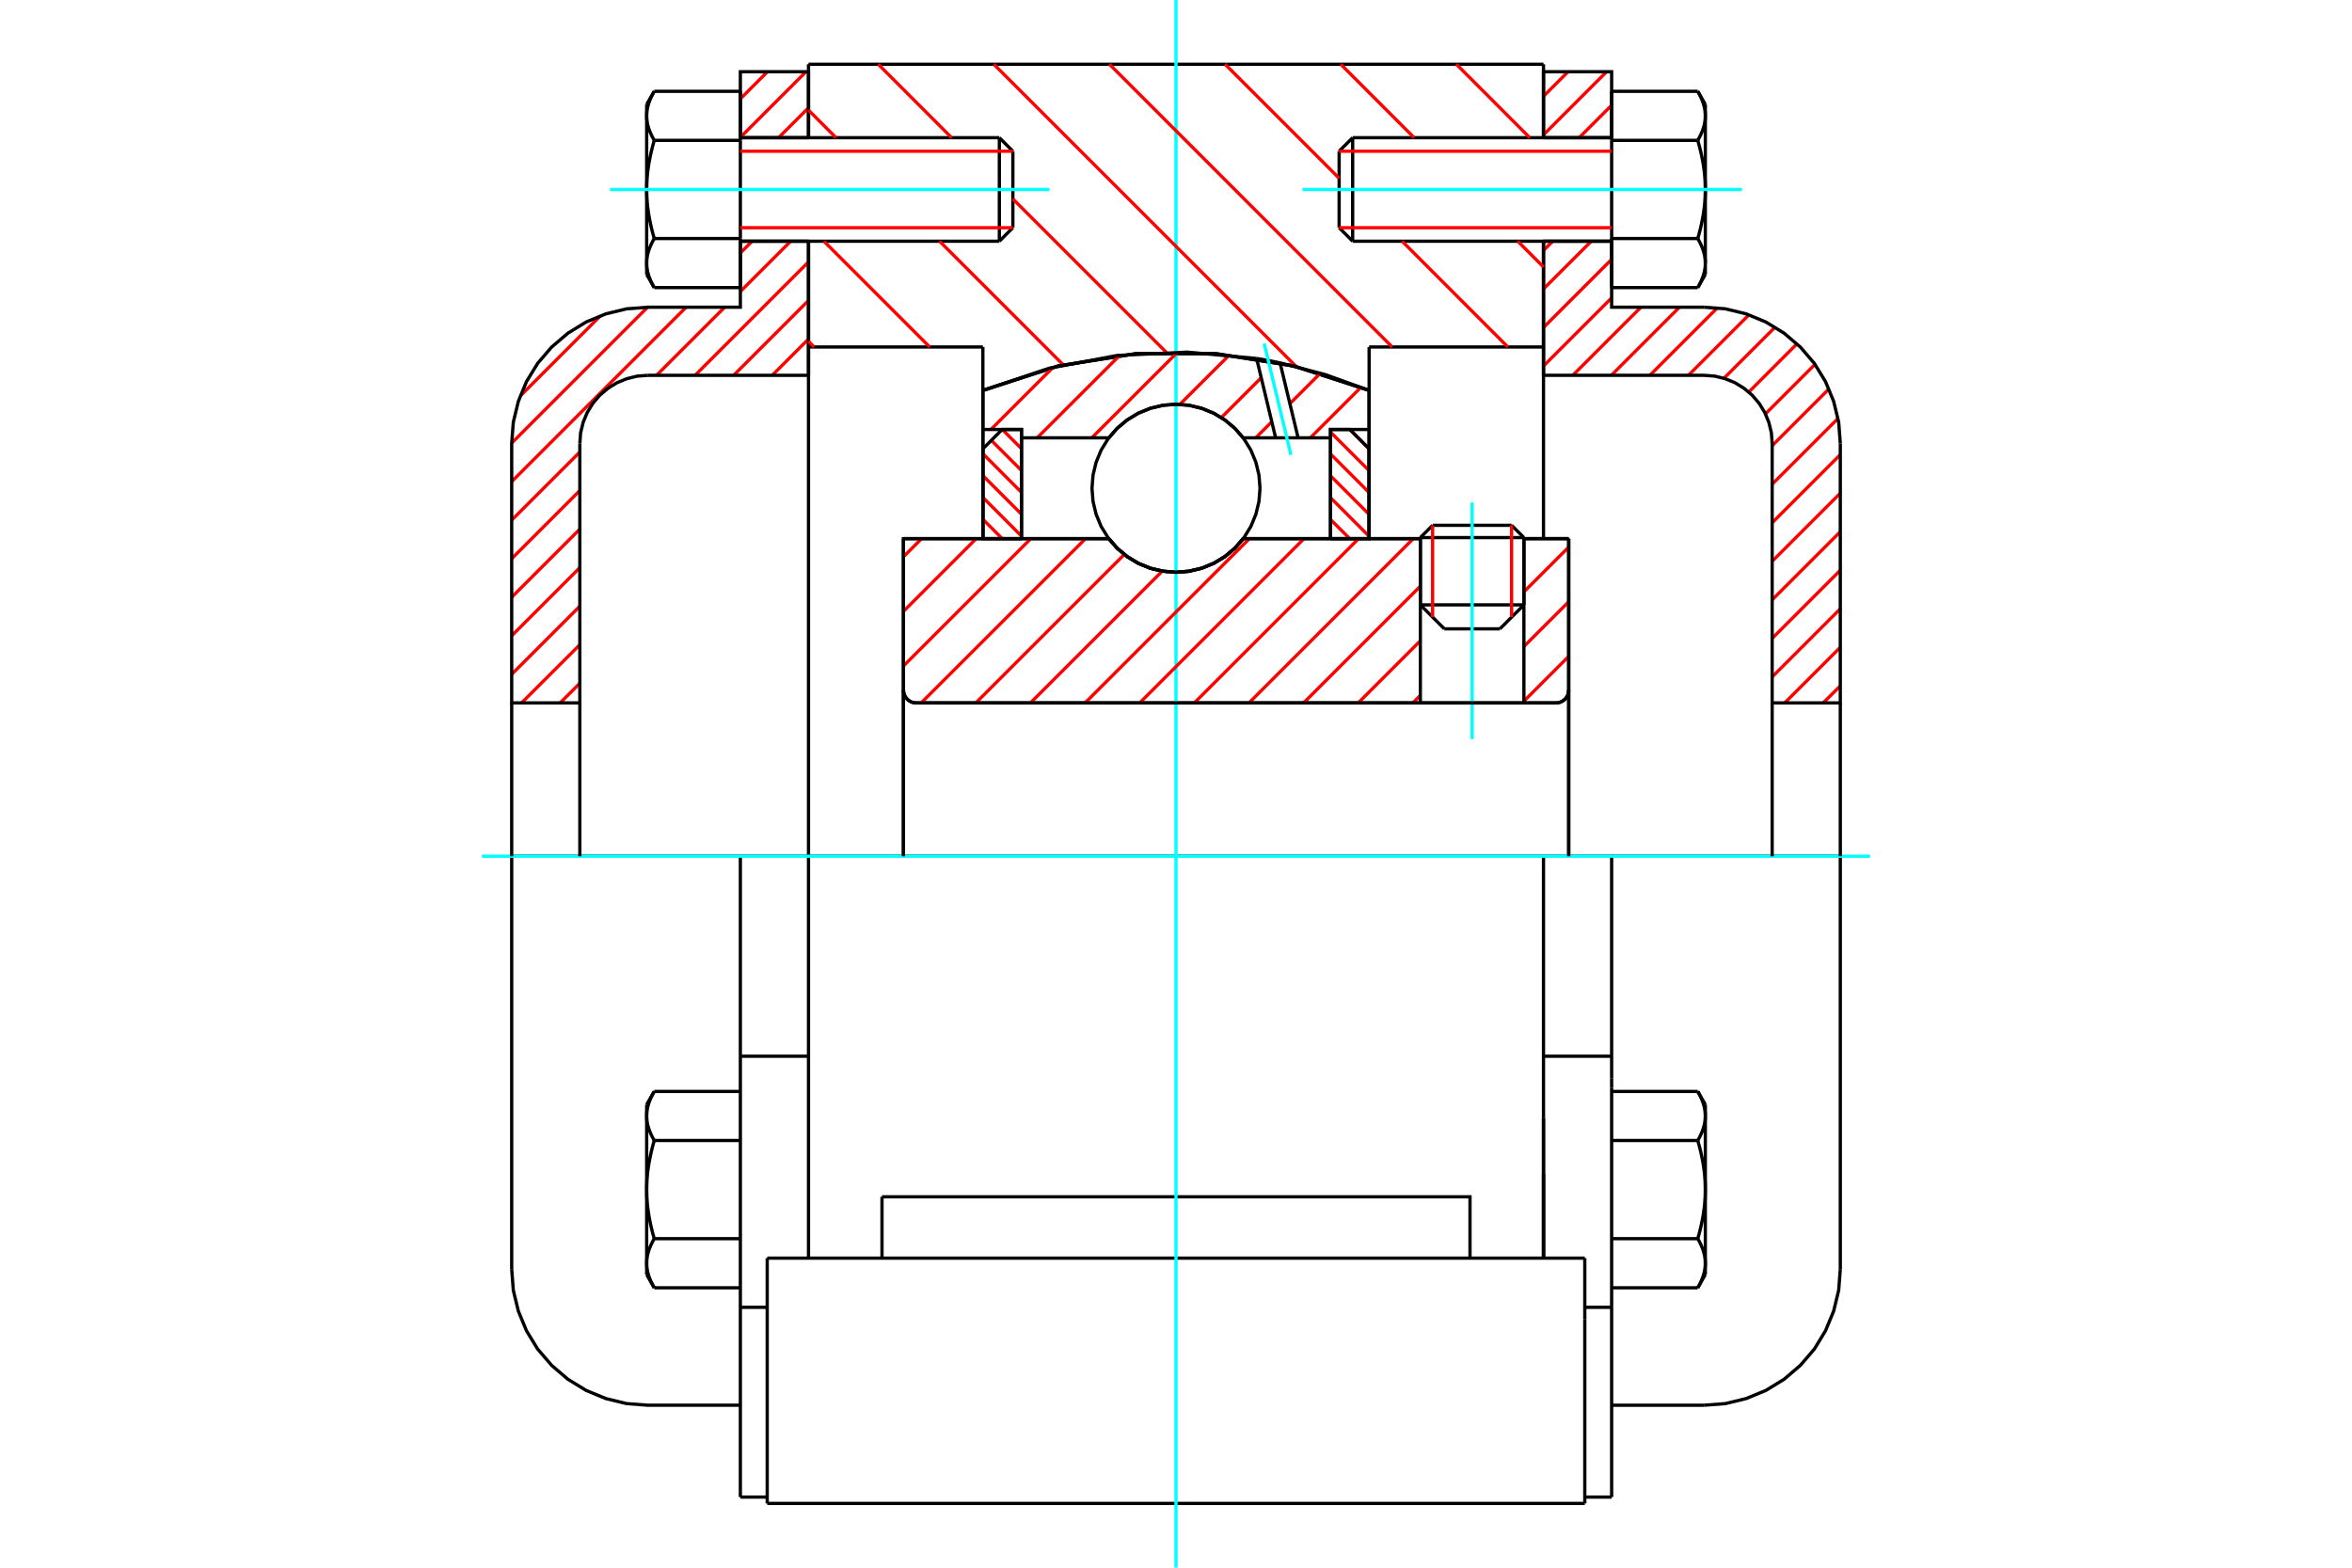 <?xml version="1.0" standalone="no"?>
<!DOCTYPE svg PUBLIC "-//W3C//DTD SVG 1.1//EN"
	"http://www.w3.org/Graphics/SVG/1.1/DTD/svg11.dtd">
<svg xmlns="http://www.w3.org/2000/svg" height="100%" width="100%" viewBox="0 0 36000 24000">
	<rect x="-1800" y="-1200" width="39600" height="26400" style="fill:#FFF"/>
	<g style="fill:none; fill-rule:evenodd" transform="matrix(1 0 0 1 0 0)">
		<g style="fill:none; stroke:#000; stroke-width:50; shape-rendering:geometricPrecision">
			<line x1="23325" y1="8230" x2="21740" y2="8230"/>
			<line x1="21928" y1="8042" x2="23137" y2="8042"/>
			<line x1="21740" y1="9260" x2="23325" y2="9260"/>
			<line x1="22958" y1="9627" x2="22107" y2="9627"/>
			<polyline points="23814,10761 23845,10759 23875,10752 23904,10740 23930,10724 23954,10704 23974,10680 23990,10654 24002,10625 24009,10595 24011,10565"/>
			<line x1="24011" y1="8246" x2="24011" y2="10565"/>
			<line x1="23325" y1="8246" x2="24011" y2="8246"/>
			<line x1="19029" y1="8246" x2="21740" y2="8246"/>
			<polyline points="16971,8246 17102,8396 17255,8523 17425,8625 17609,8700 17802,8745 18000,8761 18198,8745 18391,8700 18575,8625 18745,8523 18898,8396 19029,8246"/>
			<line x1="13828" y1="8246" x2="16971" y2="8246"/>
			<line x1="13828" y1="10565" x2="13828" y2="8246"/>
			<polyline points="13828,10565 13831,10595 13838,10625 13850,10654 13866,10680 13886,10704 13910,10724 13936,10740 13964,10752 13995,10759 14025,10761"/>
			<line x1="23814" y1="10761" x2="14025" y2="10761"/>
			<line x1="24011" y1="10565" x2="24011" y2="13108"/>
			<line x1="13828" y1="10565" x2="13828" y2="13108"/>
			<line x1="21928" y1="8042" x2="21740" y2="8230"/>
			<line x1="23325" y1="8230" x2="23137" y2="8042"/>
			<line x1="22958" y1="9627" x2="23325" y2="9260"/>
			<line x1="21740" y1="9260" x2="22107" y2="9627"/>
			<line x1="21740" y1="8230" x2="21740" y2="9260"/>
			<line x1="23325" y1="9260" x2="23325" y2="8230"/>
			<line x1="23625" y1="13108" x2="12375" y2="13108"/>
			<line x1="23625" y1="5312" x2="20956" y2="5312"/>
			<line x1="23625" y1="3693" x2="23625" y2="5312"/>
			<line x1="23625" y1="984" x2="23625" y2="2108"/>
			<line x1="12375" y1="984" x2="23625" y2="984"/>
			<line x1="12375" y1="2108" x2="12375" y2="984"/>
			<line x1="12375" y1="5312" x2="12375" y2="3693"/>
			<line x1="15044" y1="5312" x2="12375" y2="5312"/>
			<line x1="15044" y1="5977" x2="15044" y2="5312"/>
			<polyline points="20956,5977 19804,5603 18606,5413 17394,5413 16196,5603 15044,5977"/>
			<line x1="20956" y1="5312" x2="20956" y2="5977"/>
			<line x1="15044" y1="8246" x2="15044" y2="5977"/>
			<line x1="12375" y1="13108" x2="12375" y2="5312"/>
			<line x1="20956" y1="5977" x2="20956" y2="8246"/>
			<polyline points="12375,19261 12375,17119 12375,13108"/>
			<line x1="11743" y1="23016" x2="24257" y2="23016"/>
			<line x1="13500" y1="19261" x2="13500" y2="18322"/>
			<line x1="16200" y1="18322" x2="13500" y2="18322"/>
			<line x1="16200" y1="19261" x2="19800" y2="19261"/>
			<line x1="19800" y1="18322" x2="16200" y2="18322"/>
			<polyline points="22500,19261 22500,18322 19800,18322"/>
			<line x1="23625" y1="19261" x2="23625" y2="17119"/>
			<line x1="19800" y1="19261" x2="24257" y2="19261"/>
			<line x1="23625" y1="17970" x2="23625" y2="19261"/>
			<line x1="23625" y1="5312" x2="23625" y2="8246"/>
			<line x1="24257" y1="20200" x2="24257" y2="19261"/>
			<line x1="24257" y1="23016" x2="24257" y2="20200"/>
			<polyline points="11743,23016 11743,20200 11743,19261"/>
			<line x1="23625" y1="17119" x2="23625" y2="13108"/>
			<line x1="11743" y1="19261" x2="16200" y2="19261"/>
			<line x1="11332" y1="16170" x2="12375" y2="16170"/>
			<polyline points="11332,16170 11332,16512 11332,16651 11332,20014 11332,22919"/>
			<polyline points="9898,19339 9898,19349 9898,19360 9899,19370 9899,19380 9900,19390 9901,19401 9902,19411 9904,19421 9905,19432 9907,19442 9909,19452 9911,19462 9913,19473 9916,19483 9919,19494 9922,19504 9925,19515 9928,19525 9931,19536 9935,19546 9939,19557 9943,19568 9947,19579 9952,19589 9956,19600 9961,19611 9966,19622 9971,19634 9977,19645 9982,19656 9988,19668 9994,19679 10001,19691 10007,19703 10014,19715"/>
			<line x1="9898" y1="19513" x2="9898" y2="19339"/>
			<polyline points="9898,18212 9898,18232 9898,18253 9899,18274 9899,18294 9900,18315 9901,18335 9902,18356 9904,18376 9905,18397 9907,18418 9909,18438 9911,18459 9913,18480 9916,18500 9919,18521 9922,18542 9925,18563 9928,18584 9931,18605 9935,18627 9939,18648 9943,18670 9947,18691 9952,18713 9956,18735 9961,18757 9966,18779 9971,18801 9977,18824 9982,18847 9988,18869 9994,18893 10001,18916 10007,18939 10014,18963"/>
			<line x1="9898" y1="19339" x2="9898" y2="18212"/>
			<polyline points="10014,18963 10007,18975 10001,18987 9994,18998 9988,19010 9982,19021 9977,19033 9971,19044 9966,19055 9961,19066 9956,19077 9952,19088 9947,19099 9943,19110 9939,19121 9935,19131 9931,19142 9928,19153 9925,19163 9922,19174 9919,19184 9916,19195 9913,19205 9911,19215 9909,19226 9907,19236 9905,19246 9904,19257 9902,19267 9901,19277 9900,19287 9899,19298 9899,19308 9898,19318 9898,19329 9898,19339"/>
			<polyline points="9898,17085 9898,17095 9898,17105 9899,17115 9899,17126 9900,17136 9901,17146 9902,17157 9904,17167 9905,17177 9907,17187 9909,17198 9911,17208 9913,17219 9916,17229 9919,17239 9922,17250 9925,17260 9928,17271 9931,17281 9935,17292 9939,17303 9943,17313 9947,17324 9952,17335 9956,17346 9961,17357 9966,17368 9971,17379 9977,17391 9982,17402 9988,17413 9994,17425 10001,17437 10007,17448 10014,17460"/>
			<line x1="9898" y1="18212" x2="9898" y2="17085"/>
			<polyline points="10014,17460 10007,17484 10001,17508 9994,17531 9988,17554 9982,17577 9977,17600 9971,17622 9966,17644 9961,17667 9956,17689 9952,17711 9947,17732 9943,17754 9939,17775 9935,17797 9931,17818 9928,17839 9925,17860 9922,17881 9919,17902 9916,17923 9913,17944 9911,17964 9909,17985 9907,18006 9905,18026 9904,18047 9902,18068 9901,18088 9900,18109 9899,18129 9899,18150 9898,18170 9898,18191 9898,18212"/>
			<line x1="9898" y1="17085" x2="9898" y2="16910"/>
			<polyline points="10014,16709 10007,16721 10001,16732 9994,16744 9988,16756 9982,16767 9977,16778 9971,16790 9966,16801 9961,16812 9956,16823 9952,16834 9947,16845 9943,16856 9939,16866 9935,16877 9931,16888 9928,16898 9925,16909 9922,16919 9919,16930 9916,16940 9913,16951 9911,16961 9909,16971 9907,16982 9905,16992 9904,17002 9902,17012 9901,17023 9900,17033 9899,17043 9899,17054 9898,17064 9898,17074 9898,17085"/>
			<line x1="11332" y1="17460" x2="10014" y2="17460"/>
			<line x1="11332" y1="16709" x2="10014" y2="16709"/>
			<line x1="11332" y1="18963" x2="10014" y2="18963"/>
			<line x1="11332" y1="19715" x2="10014" y2="19715"/>
			<line x1="9918" y1="13108" x2="7832" y2="13108"/>
			<line x1="11332" y1="13108" x2="9918" y2="13108"/>
			<line x1="12375" y1="13108" x2="11332" y2="13108"/>
			<line x1="7832" y1="13108" x2="7832" y2="19428"/>
			<line x1="11332" y1="13108" x2="11332" y2="16170"/>
			<line x1="15503" y1="3486" x2="15503" y2="2315"/>
			<line x1="15296" y1="3693" x2="15296" y2="2108"/>
			<polyline points="10014,3652 10007,3664 10001,3676 9994,3687 9988,3699 9982,3710 9977,3722 9971,3733 9966,3744 9961,3755 9956,3766 9952,3777 9947,3788 9943,3799 9939,3810 9935,3820 9931,3831 9928,3841 9925,3852 9922,3862 9919,3873 9916,3883 9913,3894 9911,3904 9909,3914 9907,3925 9905,3935 9904,3945 9902,3956 9901,3966 9900,3976 9899,3986 9899,3997 9898,4007 9898,4017 9898,4028"/>
			<polyline points="9898,2901 9898,2921 9898,2942 9899,2962 9899,2983 9900,3004 9901,3024 9902,3045 9904,3065 9905,3086 9907,3106 9909,3127 9911,3148 9913,3168 9916,3189 9919,3210 9922,3231 9925,3252 9928,3273 9931,3294 9935,3315 9939,3337 9943,3358 9947,3380 9952,3402 9956,3424 9961,3446 9966,3468 9971,3490 9977,3513 9982,3535 9988,3558 9994,3581 10001,3605 10007,3628 10014,3652"/>
			<line x1="9898" y1="4028" x2="9898" y2="2901"/>
			<polyline points="9898,1773 9898,1784 9898,1794 9899,1804 9899,1815 9900,1825 9901,1835 9902,1845 9904,1856 9905,1866 9907,1876 9909,1887 9911,1897 9913,1907 9916,1918 9919,1928 9922,1939 9925,1949 9928,1960 9931,1970 9935,1981 9939,1992 9943,2002 9947,2013 9952,2024 9956,2035 9961,2046 9966,2057 9971,2068 9977,2079 9982,2091 9988,2102 9994,2114 10001,2125 10007,2137 10014,2149"/>
			<line x1="9898" y1="2901" x2="9898" y2="1773"/>
			<polyline points="10014,2149 10007,2173 10001,2196 9994,2220 9988,2243 9982,2266 9977,2288 9971,2311 9966,2333 9961,2355 9956,2377 9952,2399 9947,2421 9943,2443 9939,2464 9935,2486 9931,2507 9928,2528 9925,2549 9922,2570 9919,2591 9916,2612 9913,2633 9911,2653 9909,2674 9907,2695 9905,2715 9904,2736 9902,2756 9901,2777 9900,2797 9899,2818 9899,2839 9898,2859 9898,2880 9898,2901"/>
			<line x1="9898" y1="1773" x2="9898" y2="1599"/>
			<polyline points="10014,1398 10007,1410 10001,1421 9994,1433 9988,1444 9982,1456 9977,1467 9971,1479 9966,1490 9961,1501 9956,1512 9952,1523 9947,1534 9943,1544 9939,1555 9935,1566 9931,1576 9928,1587 9925,1598 9922,1608 9919,1619 9916,1629 9913,1639 9911,1650 9909,1660 9907,1670 9905,1681 9904,1691 9902,1701 9901,1712 9900,1722 9899,1732 9899,1742 9898,1753 9898,1763 9898,1773"/>
			<polyline points="9898,4028 9898,4038 9898,4048 9899,4059 9899,4069 9900,4079 9901,4089 9902,4100 9904,4110 9905,4120 9907,4131 9909,4141 9911,4151 9913,4162 9916,4172 9919,4182 9922,4193 9925,4203 9928,4214 9931,4225 9935,4235 9939,4246 9943,4257 9947,4267 9952,4278 9956,4289 9961,4300 9966,4311 9971,4322 9977,4334 9982,4345 9988,4357 9994,4368 10001,4380 10007,4392 10014,4403"/>
			<line x1="9898" y1="4202" x2="9898" y2="4028"/>
			<line x1="11332" y1="1398" x2="10014" y2="1398"/>
			<line x1="11332" y1="2149" x2="10014" y2="2149"/>
			<line x1="11332" y1="2149" x2="11332" y2="1398"/>
			<line x1="11332" y1="3652" x2="10014" y2="3652"/>
			<line x1="11332" y1="3652" x2="11332" y2="2149"/>
			<line x1="11332" y1="4403" x2="10014" y2="4403"/>
			<line x1="11332" y1="4403" x2="11332" y2="3652"/>
			<line x1="11332" y1="20014" x2="11743" y2="20014"/>
			<line x1="11332" y1="22919" x2="11743" y2="22919"/>
			<line x1="9898" y1="19513" x2="10014" y2="19715"/>
			<line x1="10014" y1="16709" x2="9898" y2="16910"/>
			<polyline points="7832,19428 7857,19754 7934,20072 8059,20374 8230,20654 8443,20902 8692,21115 8971,21286 9273,21411 9591,21488 9918,21513 11332,21513"/>
			<line x1="15296" y1="3693" x2="15503" y2="3486"/>
			<line x1="15503" y1="2315" x2="15296" y2="2108"/>
			<line x1="11332" y1="3693" x2="15296" y2="3693"/>
			<line x1="15296" y1="2108" x2="11332" y2="2108"/>
			<line x1="10014" y1="1398" x2="9898" y2="1599"/>
			<line x1="9898" y1="4202" x2="10014" y2="4403"/>
			<line x1="23625" y1="16170" x2="24668" y2="16170"/>
			<line x1="24668" y1="16512" x2="24668" y2="16170"/>
			<line x1="24668" y1="16651" x2="24668" y2="16512"/>
			<line x1="24668" y1="20014" x2="24668" y2="16651"/>
			<line x1="23625" y1="19266" x2="23625" y2="17119"/>
			<polyline points="24668,16170 24668,13108 23625,13108"/>
			<line x1="24668" y1="22919" x2="24668" y2="20014"/>
			<polyline points="26102,17085 26102,17074 26102,17064 26101,17054 26101,17043 26100,17033 26099,17023 26098,17012 26096,17002 26095,16992 26093,16982 26091,16971 26089,16961 26087,16951 26084,16940 26081,16930 26078,16919 26075,16909 26072,16898 26069,16888 26065,16877 26061,16866 26057,16856 26053,16845 26048,16834 26044,16823 26039,16812 26034,16801 26029,16790 26023,16778 26018,16767 26012,16756 26006,16744 25999,16732 25993,16721 25986,16709"/>
			<line x1="26102" y1="16910" x2="26102" y2="17085"/>
			<polyline points="26102,18212 26102,18191 26102,18170 26101,18150 26101,18129 26100,18109 26099,18088 26098,18068 26096,18047 26095,18026 26093,18006 26091,17985 26089,17964 26087,17944 26084,17923 26081,17902 26078,17881 26075,17860 26072,17839 26069,17818 26065,17797 26061,17775 26057,17754 26053,17732 26048,17711 26044,17689 26039,17667 26034,17644 26029,17622 26023,17600 26018,17577 26012,17554 26006,17531 25999,17508 25993,17484 25986,17460"/>
			<line x1="26102" y1="17085" x2="26102" y2="18212"/>
			<polyline points="25986,17460 25993,17448 25999,17437 26006,17425 26012,17413 26018,17402 26023,17391 26029,17379 26034,17368 26039,17357 26044,17346 26048,17335 26053,17324 26057,17313 26061,17303 26065,17292 26069,17281 26072,17271 26075,17260 26078,17250 26081,17239 26084,17229 26087,17219 26089,17208 26091,17198 26093,17187 26095,17177 26096,17167 26098,17157 26099,17146 26100,17136 26101,17126 26101,17115 26102,17105 26102,17095 26102,17085"/>
			<polyline points="26102,19339 26102,19329 26102,19318 26101,19308 26101,19298 26100,19287 26099,19277 26098,19267 26096,19257 26095,19246 26093,19236 26091,19226 26089,19215 26087,19205 26084,19195 26081,19184 26078,19174 26075,19163 26072,19153 26069,19142 26065,19131 26061,19121 26057,19110 26053,19099 26048,19088 26044,19077 26039,19066 26034,19055 26029,19044 26023,19033 26018,19021 26012,19010 26006,18998 25999,18987 25993,18975 25986,18963"/>
			<line x1="26102" y1="18212" x2="26102" y2="19339"/>
			<polyline points="25986,18963 25993,18939 25999,18916 26006,18893 26012,18869 26018,18847 26023,18824 26029,18801 26034,18779 26039,18757 26044,18735 26048,18713 26053,18691 26057,18670 26061,18648 26065,18627 26069,18605 26072,18584 26075,18563 26078,18542 26081,18521 26084,18500 26087,18480 26089,18459 26091,18438 26093,18418 26095,18397 26096,18376 26098,18356 26099,18335 26100,18315 26101,18294 26101,18274 26102,18253 26102,18232 26102,18212"/>
			<line x1="26102" y1="19339" x2="26102" y2="19513"/>
			<polyline points="25986,19715 25993,19703 25999,19691 26006,19679 26012,19668 26018,19656 26023,19645 26029,19634 26034,19622 26039,19611 26044,19600 26048,19589 26053,19579 26057,19568 26061,19557 26065,19546 26069,19536 26072,19525 26075,19515 26078,19504 26081,19494 26084,19483 26087,19473 26089,19462 26091,19452 26093,19442 26095,19432 26096,19421 26098,19411 26099,19401 26100,19390 26101,19380 26101,19370 26102,19360 26102,19349 26102,19339"/>
			<line x1="24668" y1="19715" x2="25986" y2="19715"/>
			<line x1="24668" y1="18963" x2="25986" y2="18963"/>
			<line x1="24668" y1="17460" x2="25986" y2="17460"/>
			<line x1="24668" y1="16709" x2="25986" y2="16709"/>
			<polyline points="28168,13108 26082,13108 24668,13108"/>
			<line x1="28168" y1="19428" x2="28168" y2="13108"/>
			<line x1="20497" y1="2315" x2="20497" y2="3486"/>
			<line x1="20704" y1="2108" x2="20704" y2="3693"/>
			<polyline points="26102,1773 26102,1763 26102,1753 26101,1742 26101,1732 26100,1722 26099,1712 26098,1701 26096,1691 26095,1681 26093,1670 26091,1660 26089,1650 26087,1639 26084,1629 26081,1619 26078,1608 26075,1598 26072,1587 26069,1576 26065,1566 26061,1555 26057,1544 26053,1534 26048,1523 26044,1512 26039,1501 26034,1490 26029,1479 26023,1467 26018,1456 26012,1444 26006,1433 25999,1421 25993,1410 25986,1398"/>
			<line x1="26102" y1="1599" x2="26102" y2="1773"/>
			<polyline points="25986,4403 25993,4392 25999,4380 26006,4368 26012,4357 26018,4345 26023,4334 26029,4322 26034,4311 26039,4300 26044,4289 26048,4278 26053,4267 26057,4257 26061,4246 26065,4235 26069,4225 26072,4214 26075,4203 26078,4193 26081,4182 26084,4172 26087,4162 26089,4151 26091,4141 26093,4131 26095,4120 26096,4110 26098,4100 26099,4089 26100,4079 26101,4069 26101,4059 26102,4048 26102,4038 26102,4028 26102,4202"/>
			<polyline points="26102,2901 26102,2880 26102,2859 26101,2839 26101,2818 26100,2797 26099,2777 26098,2756 26096,2736 26095,2715 26093,2695 26091,2674 26089,2653 26087,2633 26084,2612 26081,2591 26078,2570 26075,2549 26072,2528 26069,2507 26065,2486 26061,2464 26057,2443 26053,2421 26048,2399 26044,2377 26039,2355 26034,2333 26029,2311 26023,2288 26018,2266 26012,2243 26006,2220 25999,2196 25993,2173 25986,2149"/>
			<line x1="26102" y1="1773" x2="26102" y2="2901"/>
			<polyline points="25986,2149 25993,2137 25999,2125 26006,2114 26012,2102 26018,2091 26023,2079 26029,2068 26034,2057 26039,2046 26044,2035 26048,2024 26053,2013 26057,2002 26061,1992 26065,1981 26069,1970 26072,1960 26075,1949 26078,1939 26081,1928 26084,1918 26087,1907 26089,1897 26091,1887 26093,1876 26095,1866 26096,1856 26098,1845 26099,1835 26100,1825 26101,1815 26101,1804 26102,1794 26102,1784 26102,1773"/>
			<polyline points="26102,4028 26102,4017 26102,4007 26101,3997 26101,3986 26100,3976 26099,3966 26098,3956 26096,3945 26095,3935 26093,3925 26091,3914 26089,3904 26087,3894 26084,3883 26081,3873 26078,3862 26075,3852 26072,3841 26069,3831 26065,3820 26061,3810 26057,3799 26053,3788 26048,3777 26044,3766 26039,3755 26034,3744 26029,3733 26023,3722 26018,3710 26012,3699 26006,3687 25999,3676 25993,3664 25986,3652"/>
			<line x1="26102" y1="2901" x2="26102" y2="4028"/>
			<polyline points="25986,3652 25993,3628 25999,3605 26006,3581 26012,3558 26018,3535 26023,3513 26029,3490 26034,3468 26039,3446 26044,3424 26048,3402 26053,3380 26057,3358 26061,3337 26065,3315 26069,3294 26072,3273 26075,3252 26078,3231 26081,3210 26084,3189 26087,3168 26089,3148 26091,3127 26093,3106 26095,3086 26096,3065 26098,3045 26099,3024 26100,3004 26101,2983 26101,2962 26102,2942 26102,2921 26102,2901"/>
			<line x1="24668" y1="2149" x2="25986" y2="2149"/>
			<polyline points="24668,2149 24668,3652 25986,3652"/>
			<line x1="24668" y1="1398" x2="25986" y2="1398"/>
			<line x1="24668" y1="1398" x2="24668" y2="2149"/>
			<line x1="24668" y1="4403" x2="25986" y2="4403"/>
			<line x1="24668" y1="3652" x2="24668" y2="4403"/>
			<line x1="24257" y1="20014" x2="24668" y2="20014"/>
			<line x1="24257" y1="22919" x2="24668" y2="22919"/>
			<line x1="26102" y1="16910" x2="25986" y2="16709"/>
			<line x1="25986" y1="19715" x2="26102" y2="19513"/>
			<polyline points="26082,21513 26409,21488 26727,21411 27029,21286 27308,21115 27557,20902 27770,20654 27941,20374 28066,20072 28143,19754 28168,19428"/>
			<line x1="24668" y1="21513" x2="26082" y2="21513"/>
			<line x1="20704" y1="2108" x2="20497" y2="2315"/>
			<line x1="20497" y1="3486" x2="20704" y2="3693"/>
			<line x1="24668" y1="2108" x2="20704" y2="2108"/>
			<line x1="20704" y1="3693" x2="24668" y2="3693"/>
			<line x1="26102" y1="1599" x2="25986" y2="1398"/>
			<line x1="25986" y1="4403" x2="26102" y2="4202"/>
		</g>
		<g style="fill:none; stroke:#0FF; stroke-width:50; shape-rendering:geometricPrecision">
			<line x1="22533" y1="11315" x2="22533" y2="7693"/>
			<line x1="18000" y1="24000" x2="18000" y2="0"/>
			<line x1="7377" y1="13108" x2="28623" y2="13108"/>
			<line x1="9337" y1="2901" x2="16064" y2="2901"/>
			<line x1="19936" y1="2901" x2="26663" y2="2901"/>
		</g>
		<g style="fill:none; stroke:#F00; stroke-width:50; shape-rendering:geometricPrecision">
			<line x1="28168" y1="10500" x2="27906" y2="10761"/>
			<line x1="28168" y1="9910" x2="27317" y2="10761"/>
			<line x1="28168" y1="9320" x2="27125" y2="10363"/>
			<line x1="28168" y1="8730" x2="27125" y2="9773"/>
			<line x1="28168" y1="8140" x2="27125" y2="9183"/>
			<line x1="28168" y1="7550" x2="27125" y2="8593"/>
			<line x1="28168" y1="6960" x2="27125" y2="8003"/>
			<line x1="28133" y1="6406" x2="27125" y2="7413"/>
			<line x1="27993" y1="5955" x2="27125" y2="6823"/>
			<line x1="27780" y1="5578" x2="27022" y2="6336"/>
			<line x1="27505" y1="5263" x2="26767" y2="6002"/>
			<line x1="27169" y1="5009" x2="26387" y2="5791"/>
			<line x1="26769" y1="4820" x2="25843" y2="5746"/>
			<line x1="26285" y1="4714" x2="25253" y2="5746"/>
			<line x1="25706" y1="4703" x2="24663" y2="5746"/>
			<line x1="25116" y1="4703" x2="24073" y2="5746"/>
			<line x1="24668" y1="4560" x2="23625" y2="5603"/>
			<line x1="24668" y1="3970" x2="23625" y2="5013"/>
			<line x1="24356" y1="3693" x2="23625" y2="4423"/>
			<line x1="23766" y1="3693" x2="23625" y2="3833"/>
			<line x1="24668" y1="1611" x2="24171" y2="2108"/>
			<line x1="24591" y1="1098" x2="23625" y2="2064"/>
			<line x1="24001" y1="1098" x2="23625" y2="1474"/>
		</g>
		<g style="fill:none; stroke:#000; stroke-width:50; shape-rendering:geometricPrecision">
			<line x1="23625" y1="5746" x2="23625" y2="3693"/>
			<line x1="23625" y1="2108" x2="24668" y2="2108"/>
			<line x1="24668" y1="3693" x2="23625" y2="3693"/>
			<polyline points="23625,2108 23625,1098 24668,1098 24668,2108"/>
			<polyline points="24668,3693 24668,4703 26082,4703"/>
			<polyline points="28168,6788 28143,6462 28066,6144 27941,5841 27770,5562 27557,5314 27308,5101 27029,4930 26727,4805 26409,4728 26082,4703"/>
			<polyline points="28168,6788 28168,10761 27125,10761 27125,6788 27113,6625 27074,6466 27012,6315 26926,6175 26820,6051 26695,5945 26556,5859 26405,5797 26246,5758 26082,5746 23625,5746"/>
			<line x1="28168" y1="13108" x2="28168" y2="10761"/>
			<line x1="27125" y1="10761" x2="27125" y2="13108"/>
		</g>
		<g style="fill:none; stroke:#F00; stroke-width:50; shape-rendering:geometricPrecision">
			<line x1="8875" y1="10460" x2="8573" y2="10761"/>
			<line x1="8875" y1="9870" x2="7983" y2="10761"/>
			<line x1="8875" y1="9280" x2="7832" y2="10323"/>
			<line x1="12375" y1="5190" x2="11819" y2="5746"/>
			<line x1="8875" y1="8690" x2="7832" y2="9733"/>
			<line x1="12375" y1="4600" x2="11229" y2="5746"/>
			<line x1="8875" y1="8100" x2="7832" y2="9143"/>
			<line x1="12375" y1="4010" x2="10639" y2="5746"/>
			<line x1="8875" y1="7510" x2="7832" y2="8553"/>
			<line x1="12102" y1="3693" x2="11332" y2="4463"/>
			<line x1="11092" y1="4703" x2="10049" y2="5746"/>
			<line x1="8875" y1="6920" x2="7832" y2="7963"/>
			<line x1="11512" y1="3693" x2="11332" y2="3873"/>
			<line x1="10502" y1="4703" x2="7832" y2="7373"/>
			<line x1="9912" y1="4703" x2="7832" y2="6783"/>
			<line x1="12375" y1="1650" x2="11917" y2="2108"/>
			<line x1="9191" y1="4834" x2="7963" y2="6062"/>
			<line x1="12337" y1="1098" x2="11332" y2="2103"/>
			<line x1="11747" y1="1098" x2="11332" y2="1513"/>
		</g>
		<g style="fill:none; stroke:#000; stroke-width:50; shape-rendering:geometricPrecision">
			<line x1="12375" y1="5746" x2="12375" y2="3693"/>
			<line x1="12375" y1="2108" x2="11332" y2="2108"/>
			<line x1="11332" y1="3693" x2="12375" y2="3693"/>
			<polyline points="12375,2108 12375,1098 11332,1098 11332,2108"/>
			<polyline points="11332,3693 11332,4703 9918,4703 9591,4728 9273,4805 8971,4930 8692,5101 8443,5314 8230,5562 8059,5841 7934,6144 7857,6462 7832,6788 7832,10761 8875,10761 8875,6788"/>
			<polyline points="9918,5746 9754,5758 9595,5797 9444,5859 9305,5945 9180,6051 9074,6175 8988,6315 8926,6466 8887,6625 8875,6788"/>
			<line x1="9918" y1="5746" x2="12375" y2="5746"/>
			<line x1="7832" y1="13108" x2="7832" y2="10761"/>
			<line x1="8875" y1="10761" x2="8875" y2="13108"/>
		</g>
		<g style="fill:none; stroke:#F00; stroke-width:50; shape-rendering:geometricPrecision">
			<line x1="22292" y1="984" x2="23415" y2="2108"/>
			<line x1="20522" y1="984" x2="21645" y2="2108"/>
			<line x1="23231" y1="3693" x2="23625" y2="4088"/>
			<line x1="18752" y1="984" x2="20497" y2="2729"/>
			<line x1="21461" y1="3693" x2="23079" y2="5312"/>
			<line x1="16982" y1="984" x2="21309" y2="5312"/>
			<line x1="15212" y1="984" x2="19844" y2="5616"/>
			<line x1="13443" y1="984" x2="14566" y2="2108"/>
			<line x1="15503" y1="3045" x2="17852" y2="5394"/>
			<line x1="12375" y1="1686" x2="12796" y2="2108"/>
			<line x1="14381" y1="3693" x2="16274" y2="5586"/>
			<line x1="12611" y1="3693" x2="14230" y2="5312"/>
			<line x1="12375" y1="5226" x2="12460" y2="5312"/>
		</g>
		<g style="fill:none; stroke:#000; stroke-width:50; shape-rendering:geometricPrecision">
			<polyline points="20956,5977 19804,5603 18606,5413 17394,5413 16196,5603 15044,5977"/>
		</g>
		<g style="fill:none; stroke:#F00; stroke-width:50; shape-rendering:geometricPrecision">
			<line x1="23137" y1="8042" x2="23137" y2="9448"/>
			<line x1="21928" y1="9448" x2="21928" y2="8042"/>
			<line x1="15044" y1="7950" x2="15340" y2="8246"/>
			<line x1="15044" y1="7615" x2="15635" y2="8207"/>
			<line x1="15044" y1="7281" x2="15635" y2="7872"/>
			<line x1="15044" y1="6946" x2="15635" y2="7538"/>
			<line x1="15173" y1="6741" x2="15635" y2="7203"/>
			<line x1="15341" y1="6575" x2="15635" y2="6869"/>
		</g>
		<g style="fill:none; stroke:#000; stroke-width:50; shape-rendering:geometricPrecision">
			<polyline points="15635,8246 15635,6575 15339,6575 15044,6871 15044,8246 15635,8246"/>
		</g>
		<g style="fill:none; stroke:#F00; stroke-width:50; shape-rendering:geometricPrecision">
			<line x1="20660" y1="6575" x2="20956" y2="6872"/>
			<line x1="20365" y1="6615" x2="20956" y2="7206"/>
			<line x1="20365" y1="6950" x2="20956" y2="7541"/>
			<line x1="20365" y1="7284" x2="20956" y2="7875"/>
			<line x1="20365" y1="7619" x2="20956" y2="8210"/>
			<line x1="20365" y1="7953" x2="20659" y2="8246"/>
		</g>
		<g style="fill:none; stroke:#000; stroke-width:50; shape-rendering:geometricPrecision">
			<polyline points="20365,8246 20365,6575 20661,6575 20956,6871 20956,8246 20365,8246"/>
			<polyline points="19286,7475 19270,7274 19223,7078 19146,6891 19040,6719 18909,6566 18756,6435 18584,6329 18397,6252 18201,6205 18000,6189 17799,6205 17603,6252 17416,6329 17244,6435 17091,6566 16960,6719 16854,6891 16777,7078 16730,7274 16714,7475 16730,7676 16777,7872 16854,8059 16960,8231 17091,8384 17244,8515 17416,8621 17603,8698 17799,8745 18000,8761 18201,8745 18397,8698 18584,8621 18756,8515 18909,8384 19040,8231 19146,8059 19223,7872 19270,7676 19286,7475"/>
		</g>
		<g style="fill:none; stroke:#F00; stroke-width:50; shape-rendering:geometricPrecision">
			<line x1="20830" y1="5930" x2="20056" y2="6703"/>
			<line x1="20208" y1="5715" x2="19743" y2="6180"/>
			<line x1="19466" y1="6457" x2="19220" y2="6703"/>
			<line x1="19304" y1="5783" x2="18694" y2="6393"/>
			<line x1="18817" y1="5434" x2="18060" y2="6190"/>
			<line x1="18022" y1="5393" x2="16711" y2="6703"/>
			<line x1="17138" y1="5441" x2="15875" y2="6703"/>
			<line x1="16116" y1="5626" x2="15167" y2="6575"/>
		</g>
		<g style="fill:none; stroke:#000; stroke-width:50; shape-rendering:geometricPrecision">
			<polyline points="15044,8246 15044,6575 15044,5977"/>
			<polyline points="19234,5488 18171,5391 17105,5441 16055,5638 15044,5977"/>
			<polyline points="19593,5555 19414,5519 19234,5488"/>
			<polyline points="20956,5977 20285,5735 19593,5555"/>
			<polyline points="20956,5977 20956,6575 20365,6575 20365,6703 20365,8246"/>
			<polyline points="20365,6703 19869,6703 19525,6703 19029,6703 18898,6554 18745,6427 18575,6325 18391,6250 18198,6204 18000,6189 17802,6204 17609,6250 17425,6325 17255,6427 17102,6554 16971,6703 15635,6703 15635,8246"/>
			<polyline points="15635,6703 15635,6575 15044,6575"/>
			<line x1="20956" y1="6575" x2="20956" y2="8246"/>
		</g>
		<g style="fill:none; stroke:#0FF; stroke-width:50; shape-rendering:geometricPrecision">
			<line x1="19759" y1="6964" x2="19350" y2="5259"/>
		</g>
		<g style="fill:none; stroke:#000; stroke-width:50; shape-rendering:geometricPrecision">
			<line x1="19525" y1="6703" x2="19234" y2="5488"/>
			<line x1="19869" y1="6703" x2="19593" y2="5555"/>
		</g>
		<g style="fill:none; stroke:#F00; stroke-width:50; shape-rendering:geometricPrecision">
			<line x1="24011" y1="10048" x2="23325" y2="10734"/>
			<line x1="24011" y1="9212" x2="23325" y2="9897"/>
			<line x1="24011" y1="8375" x2="23325" y2="9061"/>
			<line x1="21740" y1="10646" x2="21625" y2="10761"/>
			<line x1="21740" y1="9810" x2="20789" y2="10761"/>
			<line x1="21740" y1="8974" x2="19953" y2="10761"/>
			<line x1="21632" y1="8246" x2="19117" y2="10761"/>
			<line x1="20795" y1="8246" x2="18280" y2="10761"/>
			<line x1="19959" y1="8246" x2="17444" y2="10761"/>
			<line x1="19123" y1="8246" x2="16608" y2="10761"/>
			<line x1="17790" y1="8743" x2="15772" y2="10761"/>
			<line x1="17209" y1="8488" x2="14936" y2="10761"/>
			<line x1="16615" y1="8246" x2="14099" y2="10761"/>
			<line x1="15778" y1="8246" x2="13828" y2="10196"/>
			<line x1="14942" y1="8246" x2="13828" y2="9360"/>
			<line x1="14106" y1="8246" x2="13828" y2="8524"/>
		</g>
		<g style="fill:none; stroke:#000; stroke-width:50; shape-rendering:geometricPrecision">
			<line x1="24011" y1="13108" x2="24011" y2="8246"/>
			<polyline points="23814,10761 23845,10759 23875,10752 23904,10740 23930,10724 23954,10704 23974,10680 23990,10654 24002,10625 24009,10595 24011,10565"/>
			<polyline points="23814,10761 23325,10761 23325,8246"/>
			<polyline points="23325,10761 21740,10761 21740,8246"/>
			<line x1="21740" y1="10761" x2="14025" y2="10761"/>
			<polyline points="13828,10565 13831,10595 13838,10625 13850,10654 13866,10680 13886,10704 13910,10724 13936,10740 13964,10752 13995,10759 14025,10761"/>
			<polyline points="13828,10565 13828,8246 14420,8246 16971,8246 17102,8396 17255,8523 17425,8625 17609,8700 17802,8745 18000,8761 18198,8745 18391,8700 18575,8625 18745,8523 18898,8396 19029,8246 21740,8246"/>
			<line x1="23325" y1="8246" x2="24011" y2="8246"/>
			<line x1="13828" y1="13108" x2="13828" y2="10565"/>
		</g>
		<g style="fill:none; stroke:#F00; stroke-width:50; shape-rendering:geometricPrecision">
			<line x1="24668" y1="2315" x2="20497" y2="2315"/>
			<line x1="20497" y1="3486" x2="24668" y2="3486"/>
		</g>
		<g style="fill:none; stroke:#F00; stroke-width:50; shape-rendering:geometricPrecision">
			<line x1="11332" y1="2315" x2="15503" y2="2315"/>
			<line x1="15503" y1="3486" x2="11332" y2="3486"/>
		</g>
	</g>
</svg>
